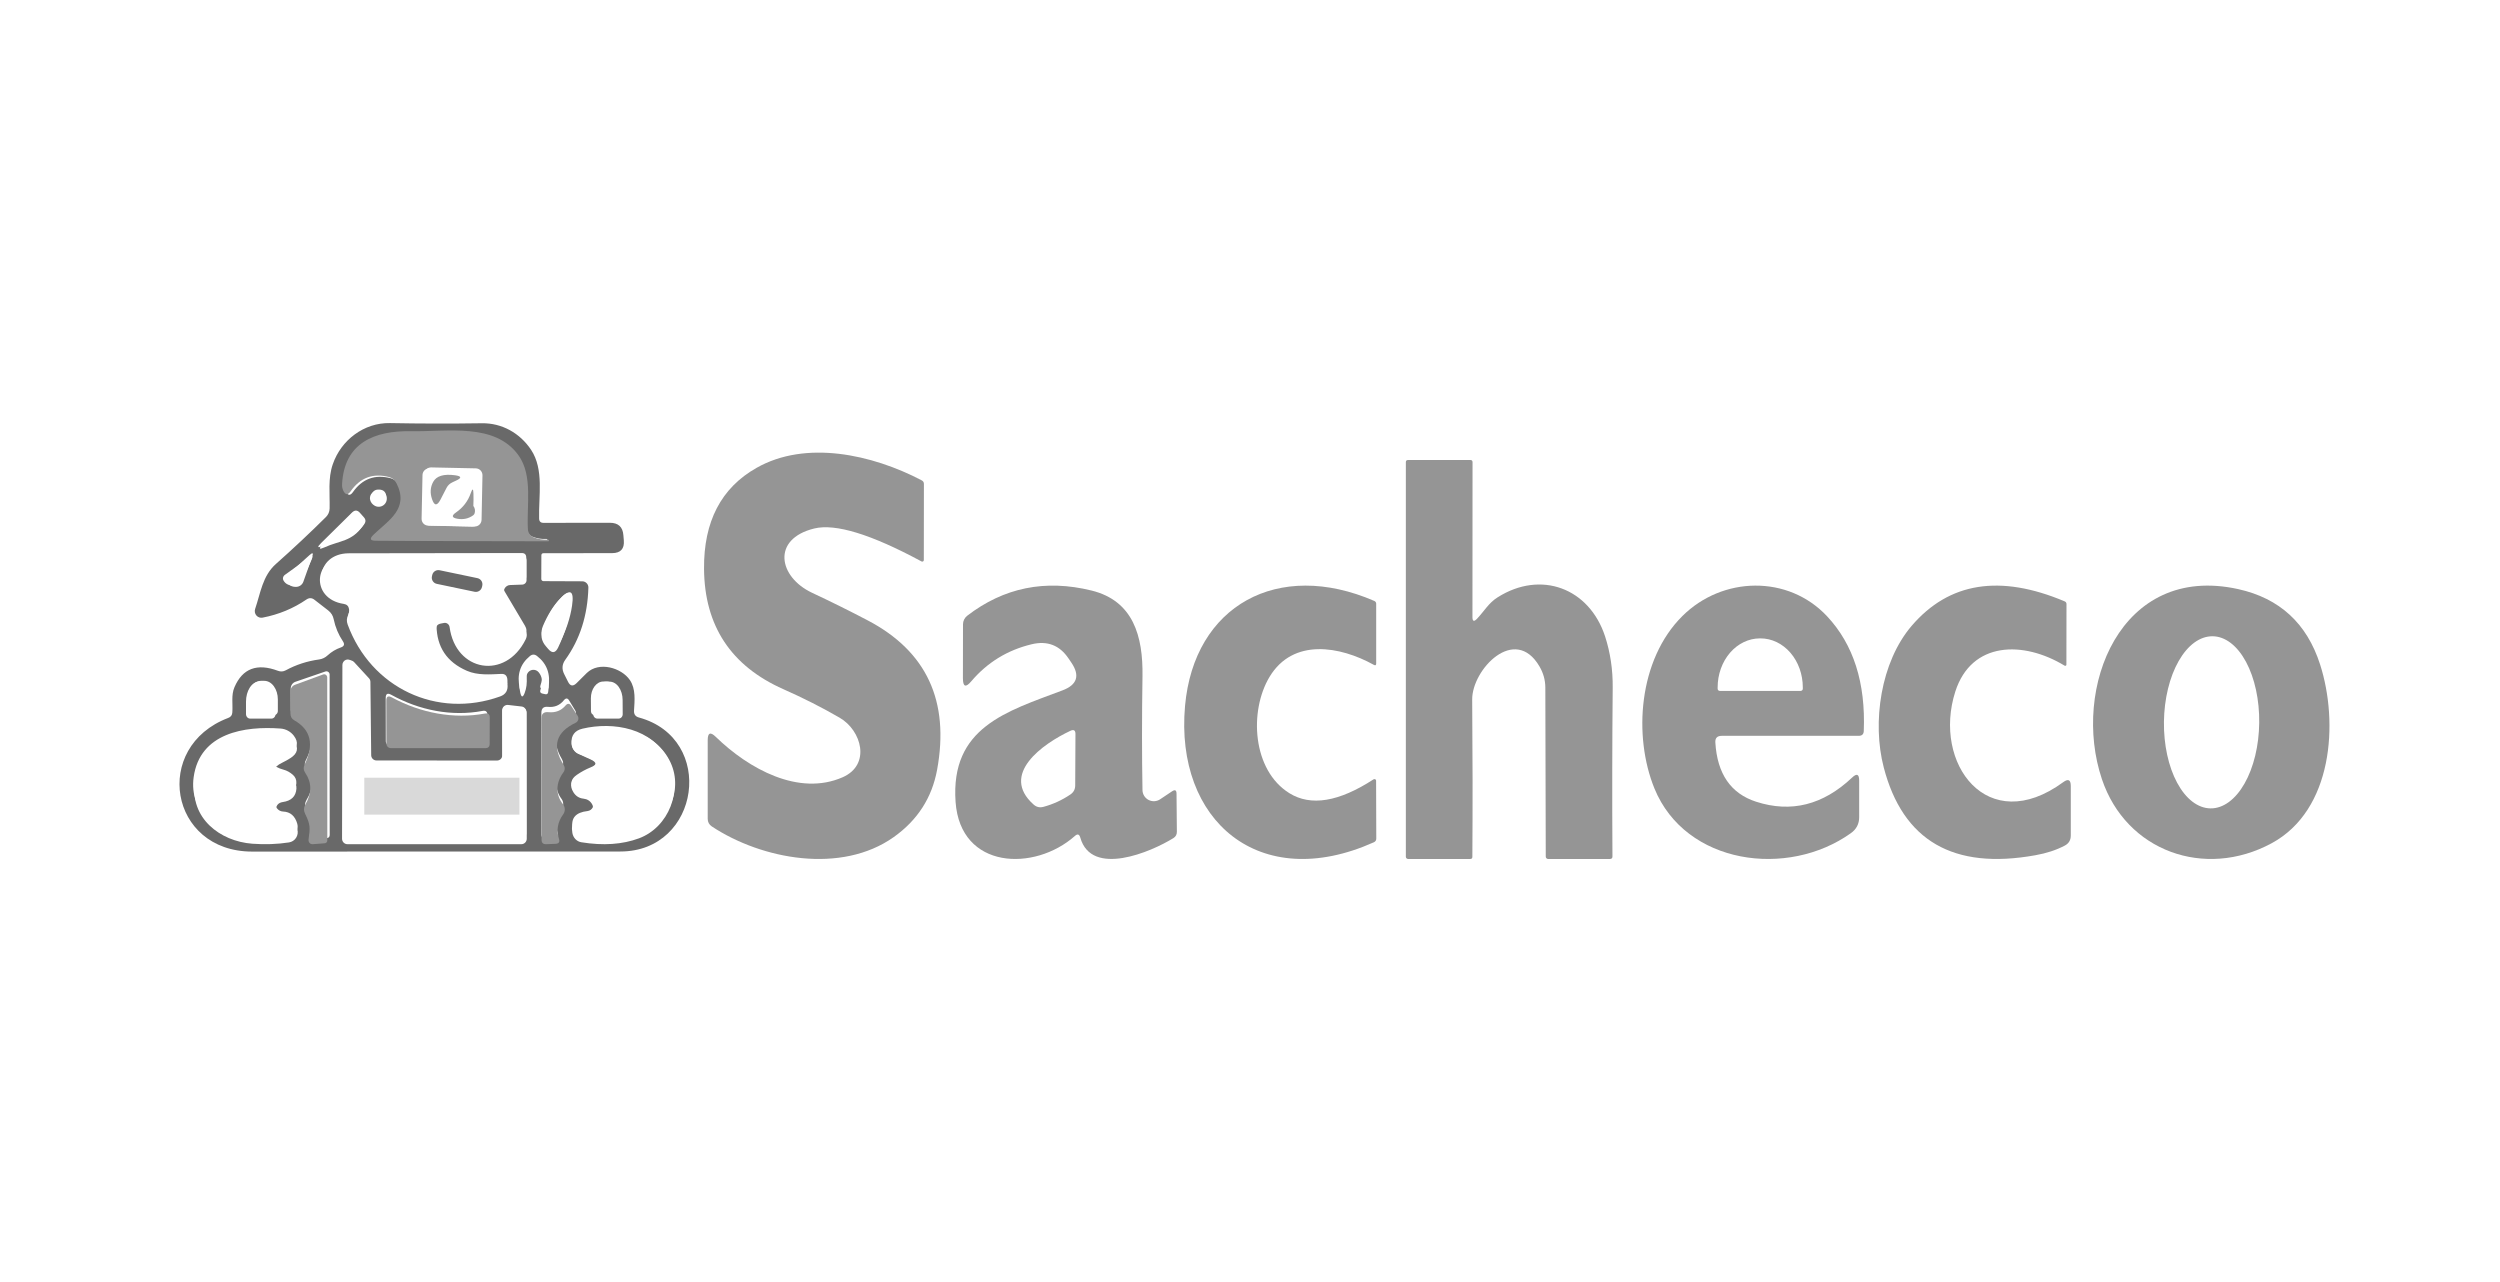 <svg xmlns="http://www.w3.org/2000/svg" width="195" height="100" viewBox="0 0 195 100" fill="none"><rect width="195" height="100" fill="white"></rect><path d="M42.388 45.329L45.415 45.342C45.479 45.342 45.542 45.355 45.602 45.38C45.66 45.405 45.714 45.441 45.758 45.487C45.803 45.533 45.838 45.587 45.861 45.647C45.885 45.707 45.896 45.77 45.894 45.834C45.835 48.002 45.235 49.876 44.094 51.459C43.838 51.814 43.809 52.187 44.006 52.578L44.303 53.172C44.474 53.523 44.698 53.559 44.977 53.28C45.238 53.015 45.503 52.752 45.772 52.491C46.73 51.567 48.476 52.086 49.13 53.044C49.602 53.732 49.5 54.649 49.453 55.438C49.44 55.717 49.566 55.892 49.831 55.964C55.864 57.603 54.617 66.417 48.388 66.417C39.485 66.412 29.912 66.415 19.67 66.424C13.198 66.424 11.85 58.257 17.803 55.998C18.001 55.926 18.106 55.786 18.12 55.58C18.174 54.925 18.019 54.224 18.288 53.603C18.917 52.138 20.048 51.711 21.679 52.322C21.89 52.403 22.095 52.39 22.293 52.282C23.097 51.846 23.962 51.565 24.888 51.439C25.138 51.404 25.369 51.293 25.549 51.122C25.859 50.839 26.205 50.632 26.587 50.501C26.847 50.411 26.901 50.252 26.748 50.023C26.398 49.501 26.157 48.925 26.027 48.296C25.969 48.017 25.827 47.79 25.602 47.615L24.524 46.779C24.322 46.621 24.113 46.617 23.897 46.765C22.877 47.462 21.74 47.932 20.486 48.175C20.398 48.193 20.306 48.187 20.221 48.158C20.136 48.129 20.059 48.078 20 48.01C19.941 47.941 19.9 47.858 19.882 47.769C19.865 47.679 19.87 47.587 19.899 47.5C20.324 46.259 20.472 44.924 21.517 43.993C22.888 42.775 24.189 41.554 25.421 40.331C25.602 40.155 25.706 39.915 25.71 39.664C25.737 38.504 25.569 37.317 25.96 36.204C26.607 34.329 28.387 32.96 30.422 33.001C32.791 33.046 35.175 33.05 37.575 33.014C39.153 32.987 40.555 33.783 41.424 35.085C42.442 36.616 42.004 38.7 42.051 40.446C42.056 40.675 42.173 40.788 42.402 40.783L47.572 40.777C48.224 40.777 48.575 41.1 48.624 41.748L48.658 42.152C48.712 42.809 48.41 43.139 47.754 43.144L42.395 43.151C42.287 43.151 42.231 43.204 42.227 43.312L42.22 45.16C42.22 45.205 42.237 45.248 42.269 45.279C42.301 45.311 42.344 45.329 42.388 45.329ZM41.512 41.856C41.393 41.807 41.29 41.726 41.215 41.622C41.14 41.519 41.096 41.396 41.087 41.269C40.973 39.468 41.485 37.189 40.359 35.651C38.559 33.19 34.966 33.884 32.142 33.837C29.364 33.79 27.038 34.7 26.877 37.856C26.868 38.027 26.901 38.191 26.978 38.349C27.14 38.663 27.324 38.675 27.53 38.383C28.263 37.344 29.245 36.984 30.477 37.303C30.724 37.371 30.906 37.517 31.023 37.742C32.04 39.691 30.436 40.561 29.27 41.674C28.964 41.966 29.023 42.114 29.445 42.119C33.786 42.141 38.188 42.155 42.651 42.159C42.678 42.159 42.692 42.146 42.692 42.119C42.692 42.11 42.692 42.101 42.692 42.092C42.692 42.056 42.671 42.038 42.631 42.038C42.245 42.06 41.871 41.999 41.512 41.856ZM29.357 38.295C29.277 38.303 29.2 38.328 29.131 38.369C29.061 38.41 29.002 38.466 28.955 38.532C28.909 38.599 28.878 38.675 28.864 38.755C28.849 38.835 28.852 38.917 28.872 38.996C28.922 39.19 29.041 39.34 29.229 39.448C29.332 39.505 29.448 39.533 29.565 39.528C29.682 39.523 29.796 39.485 29.893 39.419C29.99 39.354 30.067 39.262 30.115 39.156C30.163 39.049 30.181 38.931 30.166 38.814C30.112 38.423 29.843 38.25 29.357 38.295ZM25.205 42.577C26.479 42.038 27.477 42.152 28.407 40.891C28.546 40.702 28.537 40.52 28.38 40.345L28.063 39.988C27.87 39.776 27.67 39.772 27.463 39.974L25.056 42.348C24.706 42.69 24.755 42.766 25.205 42.577ZM24.349 43.441C24.461 43.117 24.391 43.069 24.14 43.299L22.468 44.809C22.396 44.872 22.347 44.956 22.328 45.05C22.308 45.143 22.32 45.241 22.36 45.329C22.504 45.648 22.762 45.796 23.135 45.774C23.251 45.766 23.363 45.724 23.456 45.654C23.55 45.583 23.621 45.487 23.661 45.376L24.349 43.441ZM35.101 48.586C35.566 52.039 39.422 52.68 40.979 49.537C41.101 49.29 41.092 49.049 40.952 48.815L39.361 46.131C39.317 46.054 39.293 45.968 39.291 45.879C39.29 45.79 39.311 45.703 39.353 45.625C39.396 45.548 39.457 45.483 39.532 45.437C39.606 45.391 39.692 45.365 39.779 45.362L40.717 45.329C40.805 45.325 40.889 45.288 40.951 45.225C41.012 45.163 41.047 45.079 41.047 44.992V43.494C41.047 43.256 40.93 43.137 40.696 43.137C36.229 43.137 31.735 43.144 27.214 43.157C24.551 43.164 24.308 46.428 26.93 46.812C27.164 46.848 27.299 46.981 27.335 47.21C27.358 47.372 27.333 47.527 27.261 47.676C27.148 47.909 27.137 48.148 27.227 48.391C29.027 53.273 34.137 55.66 39.004 53.92C39.449 53.763 39.638 53.439 39.57 52.949C39.53 52.68 39.373 52.551 39.099 52.565C38.202 52.605 37.251 52.686 36.416 52.322C34.852 51.643 34.063 50.461 34.049 48.775C34.045 48.523 34.168 48.373 34.42 48.323L34.663 48.276C34.712 48.265 34.762 48.265 34.811 48.275C34.86 48.285 34.906 48.306 34.947 48.335C34.989 48.364 35.023 48.401 35.05 48.444C35.076 48.487 35.094 48.536 35.101 48.586ZM43.615 50.225C44.141 49.218 44.476 48.224 44.62 47.244C44.799 46.03 44.469 45.87 43.629 46.765C43.143 47.282 42.719 47.966 42.355 48.815C42.148 49.301 42.227 49.737 42.59 50.124L42.793 50.34C43.121 50.686 43.395 50.648 43.615 50.225ZM42.011 52.059C42.316 52.41 42.366 52.873 42.159 53.448C42.101 53.61 42.155 53.709 42.321 53.745L42.543 53.792C42.678 53.824 42.757 53.77 42.779 53.63C42.959 52.587 42.663 51.767 41.889 51.169C41.701 51.021 41.514 51.023 41.33 51.176C40.566 51.805 40.303 52.639 40.541 53.678C40.631 54.06 40.748 54.067 40.892 53.698C41.04 53.32 41.092 52.913 41.047 52.477C41.036 52.361 41.062 52.245 41.121 52.144C41.181 52.044 41.27 51.965 41.377 51.919C41.484 51.872 41.603 51.861 41.717 51.886C41.831 51.911 41.934 51.972 42.011 52.059ZM39.179 58.911C39.179 59.02 39.136 59.125 39.059 59.202C38.982 59.279 38.877 59.322 38.768 59.322L29.364 59.316C29.256 59.316 29.153 59.273 29.076 59.197C28.999 59.122 28.955 59.019 28.953 58.911L28.892 53.179C28.89 53.079 28.852 52.983 28.784 52.909L27.618 51.641C27.562 51.58 27.489 51.537 27.409 51.518C27.328 51.499 27.244 51.505 27.166 51.535C27.089 51.565 27.023 51.617 26.976 51.686C26.929 51.754 26.904 51.835 26.904 51.918L26.877 64.994C26.877 65.103 26.92 65.208 26.997 65.285C27.074 65.362 27.179 65.405 27.288 65.405H40.642C40.751 65.405 40.856 65.362 40.933 65.285C41.01 65.208 41.053 65.103 41.053 64.994L41.047 55.512C41.046 55.412 41.008 55.315 40.941 55.241C40.874 55.166 40.782 55.119 40.683 55.107L39.631 54.986C39.573 54.979 39.515 54.985 39.459 55.003C39.404 55.02 39.353 55.05 39.309 55.089C39.266 55.127 39.231 55.175 39.208 55.228C39.184 55.282 39.172 55.339 39.173 55.397L39.179 58.911ZM23.89 63.099C24.335 63.942 24.308 64.171 24.173 65.082C24.167 65.128 24.172 65.176 24.186 65.221C24.2 65.266 24.224 65.307 24.255 65.341C24.287 65.375 24.326 65.402 24.369 65.419C24.412 65.436 24.458 65.443 24.504 65.439L25.481 65.372C25.639 65.363 25.717 65.277 25.717 65.115L25.71 52.612C25.71 52.572 25.701 52.533 25.683 52.498C25.665 52.463 25.638 52.432 25.606 52.409C25.574 52.386 25.536 52.371 25.497 52.365C25.458 52.359 25.418 52.363 25.38 52.376L23.041 53.179C22.934 53.216 22.842 53.286 22.777 53.38C22.712 53.472 22.677 53.584 22.677 53.698L22.683 55.384C22.683 55.618 22.787 55.791 22.994 55.903C24.36 56.627 24.648 57.758 23.857 59.295C23.735 59.529 23.753 59.752 23.91 59.963C24.45 60.705 24.45 61.514 23.91 62.391C23.771 62.62 23.764 62.856 23.89 63.099ZM19.63 55.789H21.342C21.43 55.789 21.514 55.754 21.576 55.692C21.637 55.63 21.672 55.546 21.672 55.458V54.554C21.672 54.17 21.561 53.801 21.362 53.529C21.164 53.257 20.895 53.105 20.614 53.105H20.358C20.077 53.105 19.808 53.257 19.609 53.529C19.411 53.801 19.299 54.17 19.299 54.554V55.458C19.299 55.546 19.334 55.63 19.396 55.692C19.458 55.754 19.542 55.789 19.63 55.789ZM46.406 55.789H47.997C48.038 55.789 48.079 55.78 48.117 55.764C48.155 55.748 48.19 55.725 48.219 55.695C48.248 55.666 48.27 55.631 48.285 55.592C48.301 55.554 48.308 55.513 48.307 55.472L48.3 54.453C48.298 54.108 48.194 53.778 48.011 53.535C47.828 53.292 47.58 53.157 47.323 53.158H47.053C46.926 53.159 46.8 53.194 46.682 53.26C46.565 53.326 46.458 53.423 46.369 53.544C46.279 53.666 46.208 53.81 46.16 53.968C46.112 54.126 46.088 54.296 46.089 54.467L46.096 55.485C46.098 55.566 46.131 55.643 46.189 55.7C46.247 55.757 46.325 55.789 46.406 55.789ZM37.636 55.451C35.249 55.903 32.715 55.411 30.51 54.19C30.227 54.033 30.085 54.116 30.085 54.44L30.092 57.812C30.092 57.903 30.128 57.99 30.193 58.055C30.257 58.119 30.345 58.156 30.436 58.156H37.669C37.894 58.156 38.007 58.043 38.007 57.819L38.013 55.768C38.018 55.508 37.892 55.402 37.636 55.451ZM43.797 62.31C43.231 61.548 43.285 60.617 43.811 59.855C43.955 59.648 43.961 59.435 43.831 59.215C42.986 57.785 43.28 56.701 44.714 55.964C44.761 55.94 44.803 55.907 44.837 55.866C44.87 55.825 44.895 55.778 44.91 55.727C44.925 55.675 44.928 55.621 44.921 55.568C44.914 55.515 44.897 55.464 44.869 55.418L44.397 54.642C44.276 54.44 44.139 54.431 43.986 54.615C43.667 55.015 43.251 55.188 42.739 55.134C42.397 55.098 42.227 55.254 42.227 55.6L42.233 65.088C42.233 65.327 42.352 65.439 42.59 65.426L43.238 65.399C43.489 65.39 43.579 65.264 43.507 65.021C43.301 64.342 43.404 63.699 43.818 63.092C43.895 62.976 43.934 62.838 43.931 62.698C43.927 62.558 43.881 62.422 43.797 62.31ZM22.03 59.053C22.236 58.954 22.439 58.841 22.636 58.715C23.221 58.351 23.315 57.908 22.919 57.387C22.797 57.226 22.641 57.093 22.463 56.996C22.285 56.9 22.089 56.842 21.888 56.827C19.084 56.618 15.592 57.158 15.106 60.611C14.722 63.362 17.061 65.19 19.643 65.378C20.641 65.45 21.603 65.417 22.529 65.277C22.642 65.26 22.751 65.22 22.847 65.158C22.944 65.096 23.026 65.014 23.089 64.917C23.151 64.821 23.192 64.712 23.21 64.599C23.227 64.485 23.22 64.37 23.189 64.259C23.014 63.643 22.645 63.324 22.084 63.301C21.89 63.292 21.731 63.209 21.605 63.052C21.524 62.953 21.488 62.838 21.497 62.708C21.524 62.375 21.704 62.184 22.036 62.135C22.71 62.04 23.07 61.694 23.115 61.096C23.133 60.835 23.045 60.617 22.852 60.442C22.623 60.24 22.38 60.105 22.124 60.037C21.212 59.79 21.18 59.462 22.03 59.053ZM46.069 59.855C45.7 60.004 45.343 60.197 44.997 60.435C44.53 60.754 44.444 61.143 44.741 61.602C44.93 61.89 45.193 62.049 45.53 62.081C45.831 62.112 46.056 62.245 46.204 62.478C46.251 62.55 46.279 62.633 46.285 62.719C46.291 62.806 46.275 62.892 46.238 62.97C46.2 63.048 46.144 63.116 46.073 63.167C46.002 63.218 45.92 63.25 45.833 63.261C44.903 63.364 44.514 63.812 44.667 64.603C44.699 64.776 44.783 64.935 44.909 65.057C45.035 65.179 45.195 65.258 45.368 65.284C47.076 65.545 48.581 65.448 49.885 64.994C52.19 64.185 53.377 61.48 52.204 59.275C50.936 56.881 47.862 56.409 45.456 56.942C44.849 57.077 44.563 57.439 44.599 58.028C44.608 58.192 44.662 58.35 44.756 58.485C44.851 58.62 44.981 58.725 45.132 58.79L46.083 59.194C46.613 59.419 46.608 59.639 46.069 59.855Z" fill="#696969"></path><path d="M41.612 41.907C41.978 42.056 42.359 42.118 42.753 42.095C42.795 42.095 42.815 42.114 42.815 42.151C42.815 42.16 42.815 42.169 42.815 42.179C42.815 42.206 42.801 42.22 42.774 42.22C38.221 42.216 33.73 42.202 29.301 42.179C28.87 42.174 28.811 42.021 29.123 41.719C30.312 40.571 31.949 39.674 30.911 37.663C30.791 37.431 30.606 37.28 30.354 37.211C29.097 36.881 28.096 37.252 27.348 38.324C27.137 38.625 26.949 38.614 26.784 38.289C26.706 38.127 26.672 37.957 26.681 37.781C26.846 34.525 29.219 33.585 32.052 33.634C34.934 33.683 38.599 32.966 40.436 35.506C41.584 37.092 41.062 39.444 41.178 41.302C41.187 41.433 41.232 41.559 41.309 41.666C41.386 41.773 41.49 41.857 41.612 41.907ZM37.451 37.147C37.454 37.007 37.402 36.871 37.306 36.77C37.21 36.669 37.078 36.61 36.94 36.607L33.488 36.534C33.419 36.533 33.351 36.545 33.287 36.57C33.223 36.596 33.165 36.633 33.115 36.681C33.066 36.729 33.026 36.787 32.999 36.85C32.971 36.914 32.956 36.983 32.955 37.052L32.884 40.461C32.881 40.601 32.933 40.736 33.029 40.838C33.125 40.939 33.257 40.997 33.396 41L36.847 41.074C36.916 41.075 36.984 41.063 37.048 41.038C37.112 41.012 37.17 40.975 37.22 40.926C37.27 40.879 37.309 40.821 37.337 40.757C37.364 40.694 37.379 40.625 37.381 40.556L37.451 37.147Z" fill="#959595"></path><path d="M37.562 40.542C37.561 40.612 37.546 40.682 37.518 40.747C37.49 40.811 37.45 40.87 37.4 40.918C37.35 40.967 37.291 41.005 37.227 41.031C37.162 41.057 37.093 41.069 37.024 41.068L33.54 40.993C33.4 40.99 33.267 40.931 33.17 40.828C33.073 40.725 33.021 40.588 33.024 40.445L33.095 36.983C33.096 36.913 33.111 36.843 33.139 36.779C33.167 36.714 33.207 36.656 33.257 36.607C33.307 36.558 33.366 36.52 33.431 36.494C33.495 36.469 33.564 36.456 33.633 36.458L37.117 36.532C37.257 36.535 37.39 36.594 37.487 36.697C37.584 36.8 37.636 36.938 37.633 37.08L37.562 40.542ZM35.176 37.533L35.398 37.413C35.8 37.201 35.78 37.06 35.336 36.989C34.567 36.867 34.072 37.041 33.85 37.512C33.656 37.931 33.63 38.386 33.774 38.876C33.926 39.408 34.116 39.422 34.343 38.918L34.759 37.978C34.847 37.781 34.986 37.632 35.176 37.533ZM36.925 39.469C36.939 39.173 36.941 38.859 36.932 38.529C36.923 38.134 36.853 38.122 36.724 38.494C36.506 39.107 36.124 39.597 35.578 39.964C35.218 40.209 35.252 40.369 35.682 40.444C36.141 40.525 36.55 40.437 36.911 40.183C36.971 40.141 37.011 40.084 37.029 40.014C37.08 39.811 37.045 39.63 36.925 39.469Z" fill="white"></path><path d="M34.833 38.048L34.354 38.976C34.093 39.474 33.875 39.46 33.699 38.934C33.534 38.45 33.563 38.002 33.787 37.588C34.042 37.123 34.612 36.95 35.496 37.071C36.008 37.141 36.032 37.281 35.568 37.49L35.313 37.608C35.094 37.706 34.935 37.853 34.833 38.048Z" fill="#959595"></path><path d="M29.417 38.193C29.841 38.151 30.077 38.312 30.125 38.675C30.138 38.783 30.122 38.893 30.08 38.993C30.038 39.092 29.97 39.177 29.885 39.238C29.8 39.299 29.701 39.334 29.598 39.338C29.496 39.343 29.394 39.318 29.305 39.264C29.139 39.164 29.035 39.024 28.992 38.845C28.974 38.771 28.972 38.695 28.985 38.62C28.997 38.546 29.024 38.475 29.065 38.414C29.105 38.352 29.157 38.3 29.218 38.262C29.279 38.224 29.346 38.2 29.417 38.193Z" fill="white"></path><path d="M36.922 39.463C37.043 39.627 37.078 39.813 37.026 40.02C37.008 40.093 36.968 40.151 36.908 40.194C36.545 40.455 36.133 40.544 35.673 40.462C35.241 40.385 35.206 40.221 35.569 39.97C36.117 39.593 36.501 39.091 36.719 38.464C36.85 38.082 36.919 38.094 36.929 38.5C36.938 38.838 36.936 39.159 36.922 39.463Z" fill="#959595"></path><path d="M28.319 40.992C27.444 42.266 26.506 42.15 25.309 42.695C24.887 42.886 24.84 42.808 25.17 42.463L27.431 40.065C27.626 39.861 27.814 39.865 27.995 40.079L28.293 40.44C28.441 40.617 28.449 40.801 28.319 40.992Z" fill="white"></path><path d="M24.318 43.623L23.557 45.326C23.512 45.423 23.433 45.508 23.33 45.57C23.227 45.633 23.103 45.669 22.975 45.676C22.562 45.696 22.276 45.565 22.116 45.284C22.072 45.208 22.059 45.121 22.081 45.039C22.102 44.957 22.157 44.882 22.236 44.828L24.087 43.498C24.365 43.297 24.442 43.338 24.318 43.623Z" fill="white"></path><path d="M35.067 48.906C35.06 48.855 35.042 48.806 35.015 48.762C34.989 48.718 34.953 48.68 34.912 48.651C34.871 48.621 34.824 48.601 34.774 48.59C34.725 48.58 34.674 48.581 34.625 48.591L34.38 48.639C34.125 48.689 34.001 48.842 34.005 49.098C34.019 50.81 34.815 52.011 36.395 52.7C37.239 53.07 38.199 52.988 39.104 52.947C39.381 52.933 39.54 53.063 39.58 53.337C39.648 53.835 39.458 54.163 39.009 54.323C34.094 56.09 28.934 53.666 27.116 48.708C27.025 48.461 27.037 48.219 27.15 47.982C27.223 47.831 27.248 47.673 27.225 47.509C27.189 47.276 27.052 47.142 26.817 47.105C24.168 46.715 24.413 43.4 27.102 43.393C31.668 43.38 36.206 43.373 40.717 43.373C40.953 43.373 41.071 43.494 41.071 43.736V45.256C41.071 45.345 41.036 45.43 40.974 45.493C40.912 45.557 40.827 45.595 40.738 45.599L39.791 45.633C39.703 45.635 39.617 45.661 39.541 45.708C39.466 45.755 39.404 45.821 39.361 45.9C39.319 45.978 39.297 46.067 39.298 46.157C39.3 46.247 39.324 46.336 39.369 46.413L40.976 49.139C41.117 49.376 41.126 49.621 41.003 49.872C39.431 53.063 35.537 52.413 35.067 48.906ZM37.514 45.868C37.54 45.74 37.515 45.606 37.444 45.497C37.373 45.387 37.261 45.311 37.134 45.284L34.176 44.662C34.113 44.649 34.048 44.648 33.984 44.66C33.921 44.672 33.861 44.697 33.807 44.732C33.753 44.768 33.707 44.814 33.67 44.867C33.634 44.921 33.609 44.981 33.596 45.044L33.573 45.151C33.547 45.279 33.572 45.413 33.643 45.522C33.714 45.632 33.826 45.708 33.953 45.735L36.912 46.357C36.975 46.37 37.039 46.371 37.103 46.358C37.166 46.346 37.226 46.322 37.28 46.287C37.334 46.251 37.38 46.205 37.417 46.152C37.453 46.098 37.478 46.038 37.492 45.975L37.514 45.868Z" fill="white"></path><path d="M37.24 45.095L34.291 44.479C34.027 44.423 33.768 44.593 33.713 44.857L33.69 44.963C33.635 45.227 33.805 45.486 34.069 45.541L37.018 46.158C37.282 46.213 37.541 46.043 37.596 45.779L37.619 45.673C37.674 45.409 37.504 45.15 37.24 45.095Z" fill="#696969"></path><path d="M43.539 50.497C43.33 50.943 43.069 50.983 42.758 50.618L42.565 50.391C42.219 49.984 42.145 49.524 42.341 49.013C42.687 48.118 43.091 47.398 43.552 46.854C44.351 45.912 44.665 46.08 44.494 47.358C44.358 48.39 44.039 49.437 43.539 50.497Z" fill="white"></path><path d="M42.01 52.431C41.934 52.344 41.834 52.284 41.724 52.259C41.614 52.234 41.498 52.246 41.394 52.291C41.291 52.337 41.204 52.416 41.146 52.515C41.088 52.614 41.063 52.73 41.073 52.845C41.117 53.276 41.067 53.679 40.923 54.053C40.783 54.418 40.67 54.411 40.583 54.033C40.351 53.005 40.606 52.179 41.348 51.556C41.527 51.404 41.708 51.402 41.892 51.549C42.642 52.141 42.93 52.954 42.756 53.986C42.734 54.124 42.657 54.178 42.527 54.147L42.311 54.1C42.149 54.064 42.097 53.966 42.154 53.806C42.354 53.236 42.306 52.778 42.01 52.431Z" fill="white"></path><path d="M39.182 59.115L39.175 55.473C39.175 55.413 39.187 55.353 39.211 55.298C39.235 55.242 39.27 55.193 39.314 55.153C39.358 55.112 39.41 55.082 39.466 55.064C39.523 55.046 39.582 55.04 39.641 55.047L40.71 55.172C40.811 55.184 40.904 55.234 40.972 55.311C41.041 55.388 41.079 55.488 41.08 55.592L41.087 65.421C41.087 65.534 41.042 65.643 40.964 65.722C40.886 65.802 40.779 65.847 40.669 65.847H27.098C26.987 65.847 26.881 65.802 26.802 65.722C26.724 65.643 26.68 65.534 26.68 65.421L26.707 51.866C26.707 51.78 26.733 51.696 26.781 51.626C26.828 51.555 26.896 51.5 26.974 51.469C27.053 51.438 27.139 51.432 27.22 51.452C27.302 51.471 27.377 51.516 27.433 51.579L28.618 52.894C28.687 52.97 28.726 53.069 28.728 53.173L28.79 59.115C28.791 59.227 28.836 59.334 28.915 59.412C28.993 59.491 29.098 59.535 29.208 59.535L38.764 59.542C38.875 59.542 38.981 59.497 39.06 59.417C39.138 59.337 39.182 59.228 39.182 59.115ZM39.093 62.841C39.097 62.72 39.052 62.627 38.956 62.562C38.746 62.413 38.579 62.452 38.456 62.681L38.339 62.897C38.309 62.952 38.265 62.998 38.212 63.03C38.159 63.062 38.099 63.081 38.037 63.083C37.975 63.085 37.914 63.071 37.859 63.042C37.804 63.013 37.757 62.971 37.723 62.918C37.659 62.825 37.636 62.711 37.654 62.576C37.658 62.543 37.67 62.512 37.69 62.484C37.709 62.456 37.734 62.432 37.764 62.415L37.969 62.282C38.143 62.18 38.143 62.075 37.969 61.968C37.91 61.93 37.835 61.914 37.743 61.919C37.634 61.923 37.545 61.968 37.476 62.051C37.042 62.564 36.622 62.585 36.216 62.114C36.124 62.007 36.013 61.977 35.88 62.023C35.706 62.075 35.567 62.173 35.462 62.317C35.416 62.382 35.355 62.435 35.284 62.47C35.213 62.505 35.135 62.521 35.055 62.518C34.976 62.514 34.899 62.491 34.83 62.45C34.761 62.409 34.703 62.351 34.661 62.282C34.478 61.965 34.227 61.723 33.907 61.555C33.656 61.42 33.514 61.495 33.482 61.779C33.469 61.905 33.496 62.014 33.565 62.107C33.916 62.559 33.811 62.82 33.249 62.89C32.468 62.983 31.786 62.748 31.201 62.184C31.027 62.021 30.829 61.979 30.605 62.058L30.311 62.17C30.217 62.205 30.113 62.203 30.021 62.162C29.928 62.122 29.853 62.048 29.81 61.954C29.578 61.441 29.169 61.294 28.584 61.513C28.214 61.653 28.116 61.905 28.29 62.268C28.418 62.548 28.445 62.837 28.372 63.135C28.358 63.197 28.358 63.261 28.373 63.323C28.387 63.384 28.416 63.442 28.455 63.49C28.495 63.539 28.545 63.578 28.602 63.603C28.659 63.629 28.721 63.641 28.783 63.638C31.875 63.48 34.887 63.422 37.819 63.464C38.106 63.468 38.399 63.445 38.696 63.394C38.983 63.347 39.269 63.389 39.552 63.52C39.858 63.664 40.036 63.566 40.086 63.226L40.271 61.995C40.322 61.665 40.191 61.555 39.881 61.667C39.698 61.732 39.534 61.851 39.388 62.023C39.314 62.112 39.305 62.208 39.36 62.31C39.397 62.375 39.442 62.434 39.497 62.485C39.666 62.625 39.668 62.767 39.504 62.911C39.422 62.986 39.326 63.014 39.216 62.995C39.134 62.981 39.093 62.93 39.093 62.841Z" fill="white"></path><path d="M24.067 65.484C24.195 64.561 24.22 64.329 23.798 63.475C23.679 63.229 23.686 62.989 23.818 62.757C24.329 61.868 24.329 61.048 23.818 60.296C23.669 60.082 23.651 59.857 23.767 59.62C24.516 58.061 24.244 56.915 22.949 56.182C22.753 56.068 22.655 55.892 22.655 55.655L22.648 53.947C22.648 53.831 22.682 53.718 22.744 53.624C22.805 53.53 22.893 53.459 22.993 53.42L25.21 52.607C25.246 52.594 25.284 52.59 25.321 52.596C25.358 52.602 25.394 52.617 25.424 52.64C25.455 52.664 25.48 52.695 25.497 52.73C25.514 52.766 25.523 52.806 25.523 52.846L25.53 65.519C25.53 65.683 25.455 65.769 25.306 65.778L24.38 65.847C24.336 65.85 24.293 65.843 24.252 65.826C24.211 65.809 24.174 65.782 24.144 65.747C24.114 65.712 24.092 65.671 24.078 65.625C24.065 65.58 24.061 65.532 24.067 65.484Z" fill="#959595"></path><path d="M19.508 56.051C19.423 56.051 19.342 56.014 19.282 55.947C19.221 55.88 19.188 55.79 19.188 55.696V54.726C19.188 54.313 19.296 53.917 19.489 53.625C19.681 53.334 19.943 53.169 20.216 53.169H20.465C20.737 53.169 20.999 53.334 21.192 53.625C21.384 53.917 21.493 54.313 21.493 54.726V55.696C21.493 55.79 21.459 55.88 21.399 55.947C21.338 56.014 21.257 56.051 21.172 56.051H19.508Z" fill="white"></path><path d="M46.595 56.051C46.511 56.051 46.43 56.016 46.37 55.954C46.309 55.892 46.275 55.807 46.273 55.718L46.266 54.603C46.265 54.416 46.29 54.23 46.34 54.056C46.389 53.883 46.463 53.725 46.556 53.592C46.649 53.459 46.76 53.353 46.882 53.281C47.004 53.208 47.135 53.17 47.267 53.169H47.548C47.815 53.168 48.073 53.316 48.263 53.582C48.454 53.848 48.562 54.21 48.564 54.588L48.571 55.704C48.572 55.749 48.564 55.794 48.548 55.836C48.532 55.878 48.509 55.916 48.479 55.949C48.449 55.981 48.413 56.007 48.373 56.024C48.334 56.042 48.291 56.051 48.248 56.051H46.595Z" fill="white"></path><path d="M30.565 54.399C32.808 55.617 35.388 56.108 37.816 55.657C38.077 55.608 38.205 55.714 38.2 55.974L38.194 58.02C38.194 58.244 38.079 58.356 37.851 58.356H30.489C30.397 58.356 30.308 58.32 30.242 58.255C30.177 58.191 30.14 58.104 30.14 58.013L30.133 54.648C30.133 54.325 30.277 54.242 30.565 54.399Z" fill="#959595"></path><path d="M43.926 60.273C43.365 61.035 43.307 61.967 43.912 62.729C44.001 62.842 44.05 62.977 44.054 63.117C44.058 63.257 44.016 63.395 43.933 63.512C43.492 64.119 43.381 64.762 43.602 65.442C43.679 65.684 43.583 65.81 43.314 65.819L42.623 65.846C42.369 65.86 42.242 65.747 42.242 65.509L42.234 56.015C42.234 55.669 42.417 55.514 42.782 55.55C43.329 55.604 43.773 55.431 44.113 55.03C44.276 54.846 44.423 54.855 44.552 55.057L45.056 55.833C45.086 55.879 45.105 55.931 45.112 55.984C45.12 56.037 45.115 56.091 45.1 56.142C45.084 56.194 45.058 56.241 45.022 56.282C44.986 56.323 44.941 56.356 44.891 56.38C43.36 57.117 43.045 58.202 43.948 59.632C44.087 59.852 44.08 60.066 43.926 60.273Z" fill="#959595"></path><path d="M22.047 59.472C21.207 59.882 21.238 60.211 22.141 60.459C22.394 60.527 22.634 60.662 22.861 60.864C23.052 61.04 23.139 61.259 23.121 61.52C23.077 62.119 22.721 62.466 22.054 62.56C21.725 62.61 21.547 62.801 21.52 63.135C21.512 63.266 21.547 63.38 21.627 63.479C21.752 63.637 21.91 63.72 22.101 63.729C22.657 63.752 23.021 64.072 23.195 64.689C23.225 64.8 23.232 64.916 23.215 65.03C23.198 65.143 23.157 65.252 23.095 65.349C23.033 65.445 22.952 65.527 22.856 65.589C22.761 65.651 22.653 65.692 22.541 65.709C21.625 65.849 20.673 65.883 19.686 65.811C17.132 65.621 14.817 63.79 15.197 61.033C15.678 57.574 19.133 57.033 21.907 57.243C22.106 57.258 22.3 57.315 22.476 57.412C22.652 57.509 22.806 57.642 22.928 57.803C23.319 58.326 23.226 58.77 22.648 59.135C22.452 59.261 22.252 59.373 22.047 59.472Z" fill="white"></path><path d="M46.056 59.229L45.109 58.799C44.958 58.731 44.828 58.619 44.734 58.475C44.641 58.332 44.586 58.164 44.578 57.99C44.542 57.364 44.827 56.98 45.431 56.837C47.83 56.271 50.894 56.772 52.158 59.315C53.327 61.657 52.144 64.528 49.846 65.388C48.547 65.87 47.046 65.973 45.344 65.696C45.172 65.669 45.012 65.585 44.886 65.455C44.761 65.325 44.677 65.156 44.645 64.973C44.493 64.132 44.88 63.657 45.808 63.547C45.894 63.536 45.976 63.502 46.047 63.448C46.117 63.394 46.174 63.322 46.211 63.239C46.248 63.155 46.264 63.064 46.258 62.972C46.252 62.881 46.224 62.793 46.177 62.717C46.029 62.468 45.805 62.327 45.505 62.294C45.169 62.261 44.907 62.091 44.719 61.785C44.423 61.298 44.508 60.886 44.974 60.547C45.319 60.293 45.675 60.088 46.043 59.931C46.58 59.701 46.585 59.467 46.056 59.229Z" fill="white"></path><path d="M28.414 60.661H40.516V63.542H28.414V60.661Z" fill="#D9D9D9"></path><path d="M72.058 43.685C72.058 43.706 72.053 43.727 72.043 43.745C72.032 43.763 72.018 43.778 72 43.789C71.982 43.8 71.962 43.806 71.941 43.807C71.921 43.808 71.9 43.803 71.881 43.794C67.958 41.676 65.168 40.819 63.51 41.222C60.166 42.043 60.718 45.002 63.34 46.237C64.829 46.934 66.276 47.652 67.679 48.389C72.274 50.797 74.079 54.681 73.094 60.043C72.694 62.224 71.568 63.973 69.715 65.29C65.629 68.195 59.43 67.048 55.521 64.462C55.307 64.317 55.201 64.118 55.201 63.865V57.736C55.201 57.152 55.41 57.064 55.827 57.471C58.402 59.975 62.305 62.127 65.724 60.627C67.951 59.65 67.209 56.969 65.486 55.978C64.119 55.186 62.659 54.446 61.106 53.758C57.015 51.944 54.951 48.815 54.915 44.371C54.883 40.679 56.25 38.052 59.015 36.491C62.856 34.312 68.013 35.432 71.895 37.468C72.008 37.527 72.065 37.62 72.065 37.746L72.058 43.685Z" fill="#959595"></path><path d="M115.2 48.271C115.757 47.69 116.106 47.034 116.818 46.589C120.194 44.456 123.959 45.871 125.194 49.632C125.606 50.899 125.805 52.237 125.791 53.646C125.751 57.935 125.744 62.318 125.771 66.795C125.776 66.932 125.708 67 125.57 67H120.744C120.697 66.998 120.653 66.978 120.62 66.944C120.588 66.909 120.569 66.863 120.569 66.815C120.565 62.553 120.554 58.152 120.536 53.612C120.531 53.037 120.379 52.495 120.08 51.984C118.16 48.695 114.811 52.23 114.831 54.562C114.867 58.82 114.871 62.911 114.844 66.836C114.844 66.945 114.788 67 114.677 67H109.831C109.784 67 109.74 66.982 109.707 66.95C109.675 66.918 109.656 66.874 109.656 66.829V36.052C109.656 35.938 109.712 35.881 109.824 35.881H114.69C114.802 35.881 114.858 35.938 114.858 36.052L114.851 48.128C114.851 48.465 114.967 48.513 115.2 48.271Z" fill="#959595"></path><path d="M83.839 65.207C80.686 68.001 74.912 67.827 74.535 62.553C74.124 56.73 78.516 55.493 82.876 53.848C84.021 53.416 84.252 52.696 83.57 51.689C83.498 51.582 83.424 51.473 83.347 51.361C82.651 50.328 81.692 49.958 80.47 50.252C78.579 50.706 77.01 51.669 75.761 53.14C75.325 53.657 75.107 53.577 75.107 52.899L75.114 48.694C75.114 48.567 75.143 48.442 75.199 48.327C75.255 48.212 75.337 48.112 75.437 48.032C78.294 45.831 81.526 45.173 85.133 46.06C88.4 46.862 89.162 49.623 89.114 52.745C89.065 55.959 89.065 58.922 89.114 61.637C89.118 61.794 89.164 61.947 89.247 62.081C89.331 62.214 89.449 62.323 89.59 62.395C89.731 62.468 89.888 62.502 90.046 62.493C90.204 62.484 90.357 62.433 90.489 62.345L91.419 61.724C91.652 61.568 91.769 61.63 91.769 61.911L91.796 64.886C91.796 65.095 91.708 65.256 91.533 65.367C89.775 66.463 85.139 68.429 84.263 65.334C84.187 65.062 84.046 65.019 83.839 65.207ZM83.489 57.004C81.312 58.027 77.984 60.4 80.612 62.746C80.836 62.952 81.095 63.014 81.387 62.934C82.137 62.733 82.837 62.412 83.489 61.971C83.74 61.802 83.866 61.565 83.866 61.262L83.886 57.251C83.886 56.962 83.754 56.879 83.489 57.004Z" fill="#959595"></path><path d="M107.156 51.857C104.539 50.403 100.867 49.742 99.027 52.791C97.417 55.467 97.681 60.077 100.575 61.871C102.246 62.907 104.432 62.547 107.135 60.79C107.155 60.778 107.178 60.771 107.202 60.77C107.226 60.769 107.25 60.773 107.27 60.784C107.291 60.794 107.308 60.809 107.32 60.828C107.331 60.847 107.337 60.868 107.336 60.89L107.35 65.407C107.35 65.545 107.285 65.643 107.156 65.7C98.222 69.697 91.634 64.006 92.433 55.06C93.134 47.227 99.687 43.618 107.198 46.874C107.241 46.892 107.278 46.922 107.303 46.96C107.329 46.998 107.343 47.042 107.343 47.087V51.757C107.343 51.895 107.281 51.928 107.156 51.857Z" fill="#959595"></path><path d="M133.797 57.915C133.944 60.358 135.003 61.897 136.974 62.533C139.703 63.419 142.199 62.791 144.464 60.651C144.827 60.304 145.011 60.378 145.016 60.872V63.741C145.016 64.262 144.802 64.675 144.375 64.982C139.441 68.513 131.481 67.445 129.049 61.506C127.381 57.422 127.801 51.449 131.226 48.052C134.355 44.942 139.482 44.822 142.521 48.079C144.575 50.277 145.526 53.262 145.374 57.035C145.36 57.275 145.229 57.395 144.981 57.395H134.3C133.941 57.395 133.774 57.568 133.797 57.915ZM134.148 53.891H140.447C140.493 53.891 140.536 53.874 140.569 53.843C140.601 53.811 140.619 53.769 140.619 53.724V53.618C140.619 52.604 140.271 51.631 139.652 50.914C139.033 50.197 138.194 49.794 137.318 49.794H137.277C136.843 49.794 136.414 49.893 136.014 50.085C135.613 50.277 135.249 50.559 134.943 50.914C134.636 51.269 134.393 51.691 134.227 52.154C134.061 52.618 133.976 53.116 133.976 53.618V53.724C133.976 53.769 133.994 53.811 134.026 53.843C134.059 53.874 134.103 53.891 134.148 53.891Z" fill="#959595"></path><path d="M152.514 53.941C150.718 59.547 155.017 65.34 160.93 61.01C161.325 60.719 161.522 60.82 161.522 61.312V65.172C161.522 65.53 161.365 65.792 161.051 65.957C160.387 66.306 159.623 66.557 158.757 66.709C152.362 67.864 148.42 65.579 146.931 59.855C146.016 56.351 146.688 51.639 149.117 48.806C152.028 45.414 156.003 44.781 161.044 46.906C161.139 46.947 161.186 47.016 161.186 47.114L161.179 51.847C161.18 51.863 161.176 51.878 161.168 51.892C161.16 51.906 161.148 51.917 161.133 51.924C161.119 51.932 161.103 51.935 161.086 51.935C161.069 51.934 161.052 51.929 161.038 51.921C157.822 49.967 153.779 50.008 152.514 53.941Z" fill="#959595"></path><path d="M180.969 51.834C182.423 56.368 181.968 63.201 177.171 65.782C171.987 68.577 165.845 66.418 163.949 60.774C161.572 53.693 165.376 43.918 174.576 45.95C177.81 46.664 179.941 48.625 180.969 51.834ZM172.42 63.054C172.908 63.06 173.393 62.892 173.848 62.56C174.303 62.228 174.719 61.739 175.072 61.119C175.425 60.5 175.708 59.763 175.905 58.951C176.102 58.139 176.208 57.267 176.219 56.386C176.242 54.605 175.871 52.893 175.19 51.626C174.509 50.359 173.572 49.64 172.587 49.628C172.099 49.623 171.613 49.79 171.158 50.122C170.703 50.454 170.287 50.944 169.935 51.563C169.582 52.182 169.299 52.919 169.102 53.731C168.905 54.543 168.798 55.415 168.787 56.296C168.765 58.077 169.135 59.789 169.817 61.056C170.498 62.323 171.434 63.042 172.42 63.054Z" fill="#959595"></path></svg>